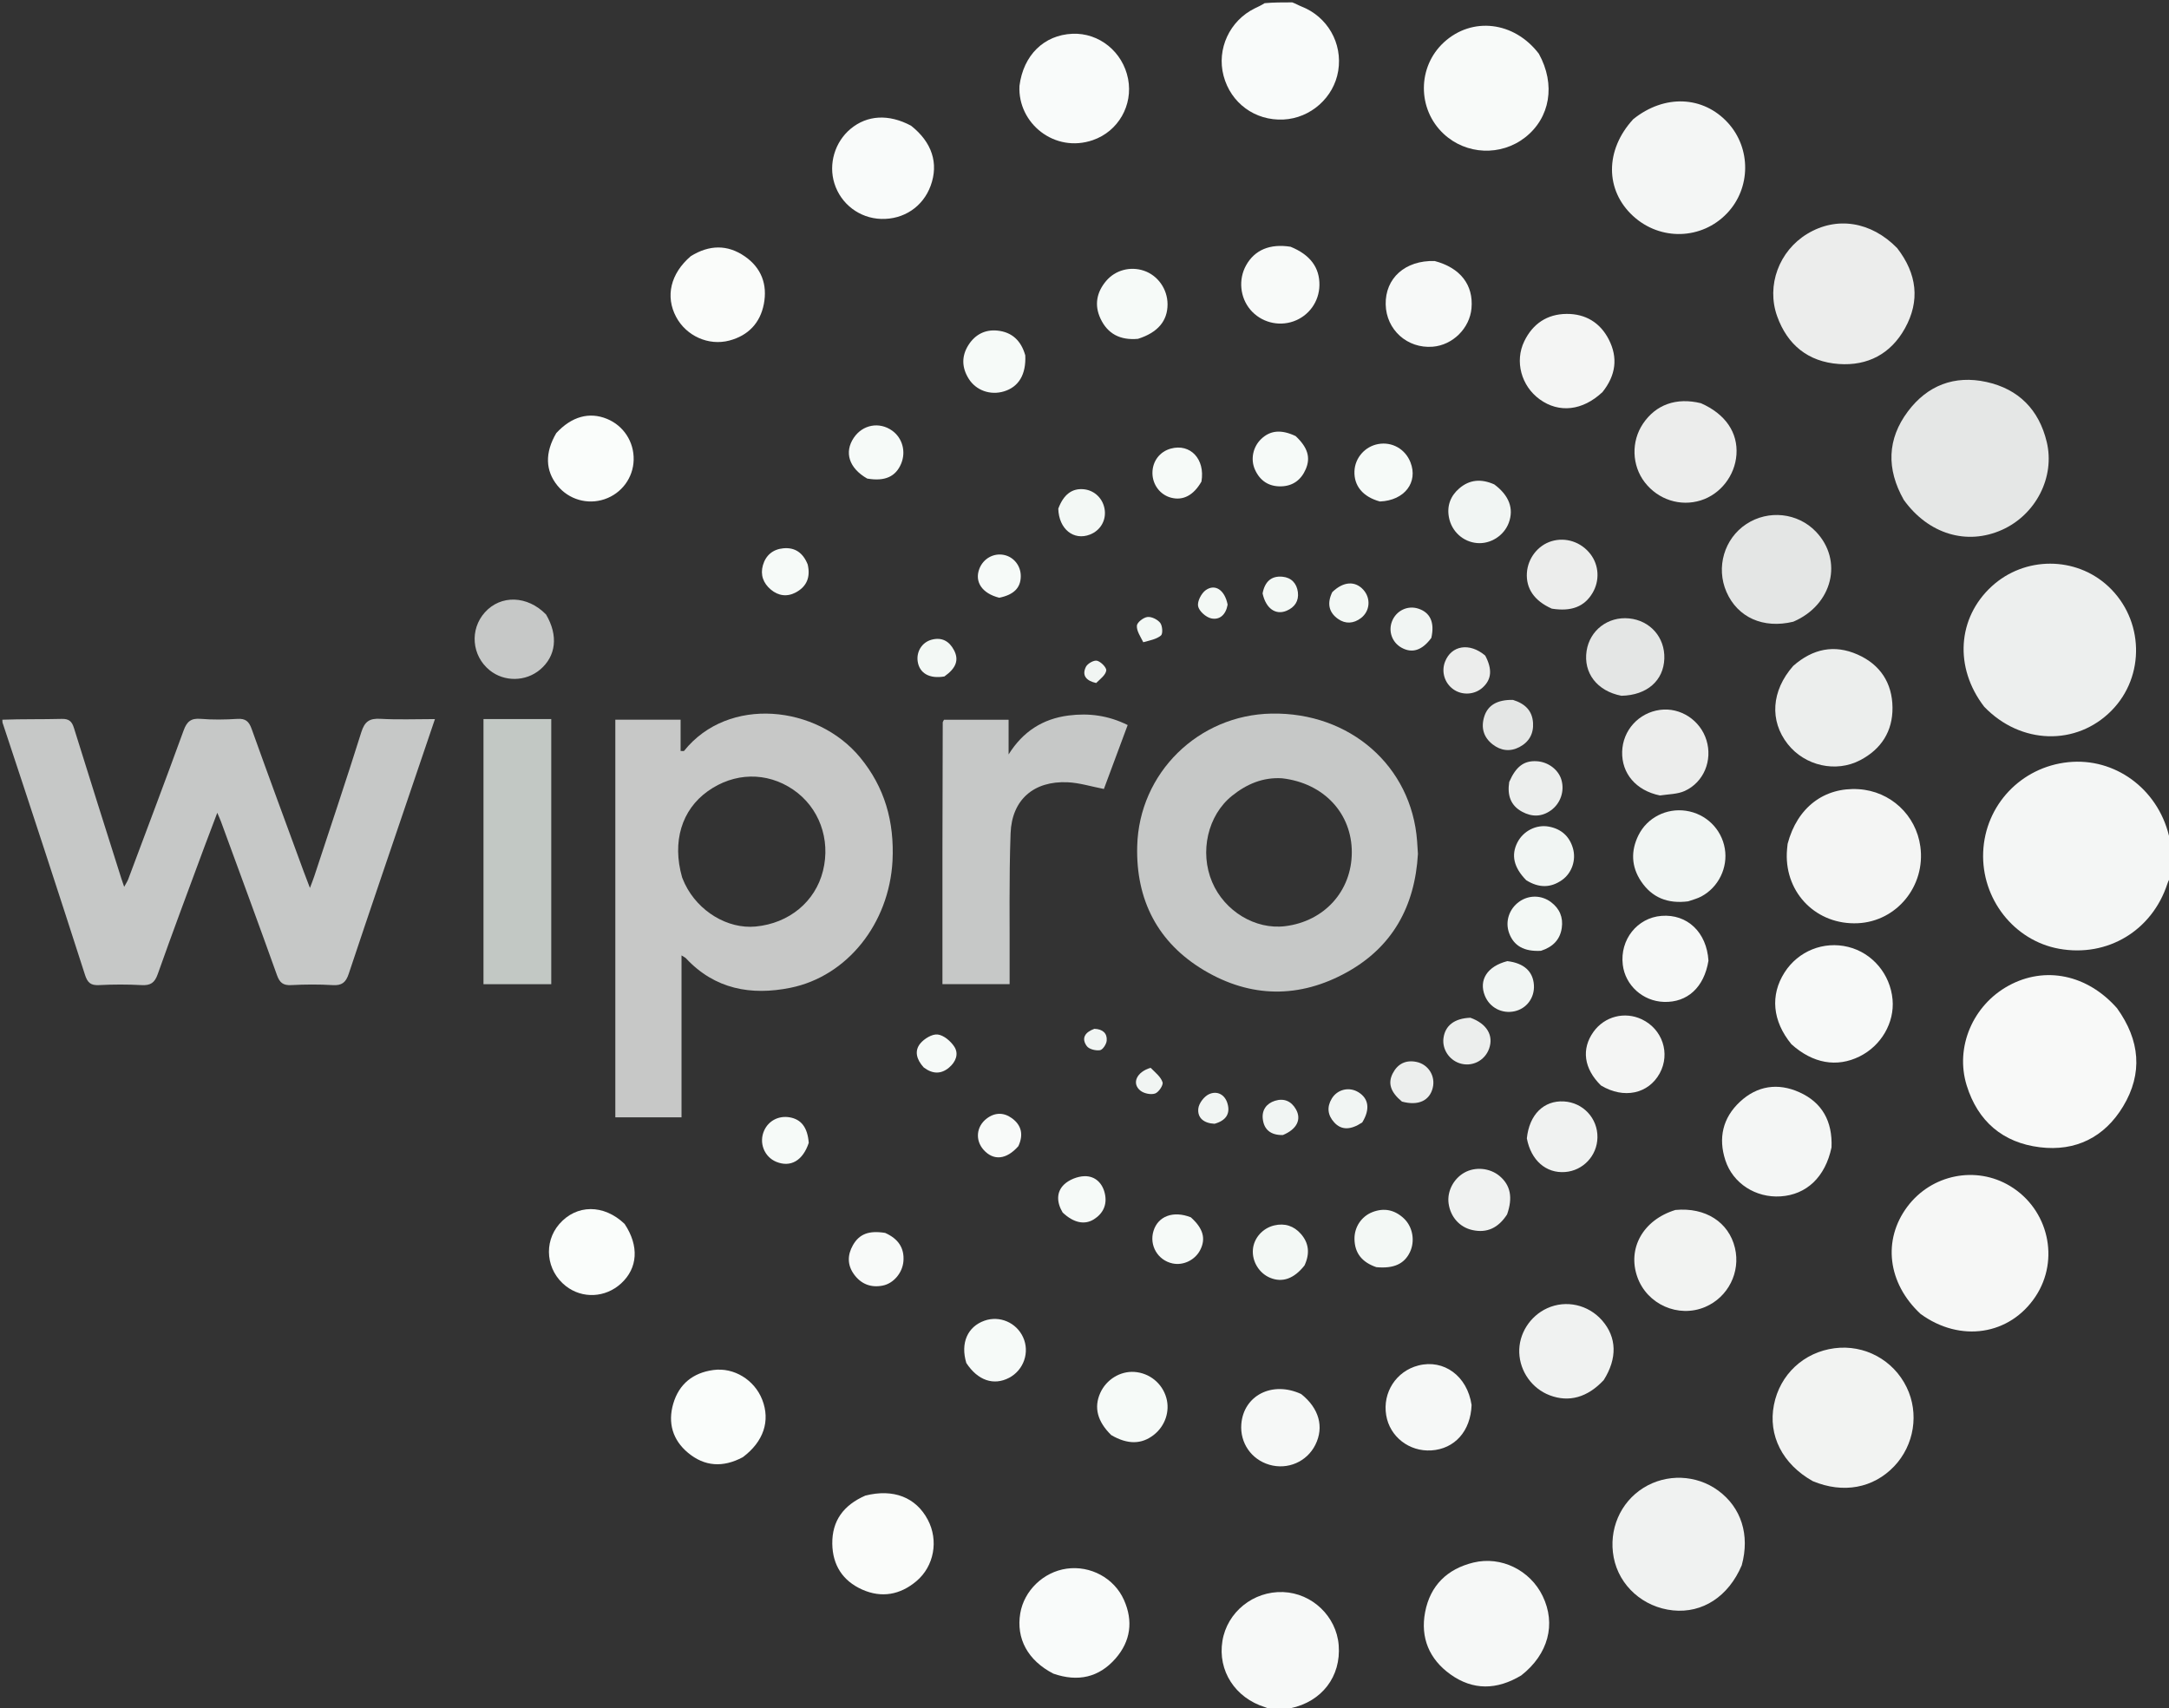 <svg xmlns="http://www.w3.org/2000/svg" width="914" height="720" viewBox="0 0 914 720" fill="none"><rect x="0" y="0" width="914" height="720" fill="#333333" stroke="none"/><g clip-path="url(#clip0_172_291)"><path d="M1 303.333C9.33 303.024 17.664 303.204 25.988 302.991C29.086 302.912 30.298 304.028 31.178 306.867C37.733 328.011 44.448 349.106 51.117 370.215C51.414 371.154 51.749 372.081 52.325 373.774C53.111 372.315 53.692 371.482 54.037 370.561C61.861 349.675 69.75 328.813 77.378 307.856C78.731 304.137 80.456 302.633 84.522 302.97C89.652 303.394 94.86 303.317 100.004 302.986C103.475 302.763 104.907 304.041 106.05 307.237C113.221 327.296 120.623 347.273 127.956 367.274C128.693 369.286 129.479 371.28 130.605 374.234C131.438 371.998 131.98 370.682 132.424 369.333C139.082 349.096 145.88 328.902 152.258 308.577C153.67 304.076 155.713 302.692 160.302 302.957C167.722 303.385 175.186 303.072 183.283 303.072C180.142 312.328 177.211 320.957 174.284 329.588C165.142 356.54 155.938 383.472 146.935 410.471C145.738 414.061 144.069 415.432 140.229 415.196C134.419 414.841 128.559 414.882 122.743 415.188C119.32 415.367 117.861 414.2 116.709 410.974C108.979 389.347 101.009 367.805 93.109 346.239C92.777 345.332 92.363 344.455 91.562 342.559C89.495 348.019 87.742 352.558 86.055 357.122C79.479 374.919 72.794 392.679 66.467 410.565C65.163 414.25 63.427 415.391 59.676 415.19C53.695 414.868 47.672 414.88 41.689 415.189C38.211 415.369 36.868 414.142 35.816 410.867C24.51 375.691 13.015 340.576 1.286 305.222C1 304.556 1 304.111 1 303.333Z" fill="#C6C8C7"></path><path d="M915 368.534C914.44 370.133 913.729 371.217 913.342 372.407C906.881 392.246 888.067 403.57 867.652 399.867C848.698 396.428 834.894 378.835 835.698 359.139C836.506 339.322 851.649 323.297 871.513 321.237C891.117 319.204 909.126 332.334 913.982 352.201C914.1 352.684 914.216 353.168 914.667 353.826C915 358.689 915 363.378 915 368.534Z" fill="#F4F6F5"></path><path d="M536.428 721C535.034 720.501 534.118 719.844 533.095 719.528C520.483 715.624 513.073 704.149 515.119 691.607C517.105 679.43 528.15 670.533 540.694 671.006C552.921 671.468 563.157 681.246 564.115 693.381C565.158 706.585 557.048 717.191 543.775 719.984C543.29 720.086 542.808 720.206 542.163 720.659C540.286 721 538.571 721 536.428 721Z" fill="#F7F9F8"></path><path d="M544.539 1C546.116 1.576 547.192 2.258 548.356 2.71C559.381 6.995 565.814 18.187 563.918 29.857C562.089 41.114 552.272 49.834 540.816 50.377C528.873 50.943 518.638 43.457 515.599 31.934C512.628 20.672 518.148 8.724 528.732 3.533C530.067 2.878 531.435 2.293 532.894 1.338C536.693 1 540.386 1 544.539 1Z" fill="#F9FBFA"></path><path d="M376.097 362.841C374.673 389.232 357.023 411.482 333.065 416.324C316.551 419.661 301.209 416.945 289.056 403.889C288.751 403.561 288.289 403.379 287.187 402.671C287.187 425.696 287.187 448.178 287.187 470.915C277.606 470.915 268.668 470.915 259.293 470.915C259.293 415.172 259.293 359.376 259.293 303.326C268.379 303.326 277.297 303.326 286.797 303.326C286.797 307.812 286.797 312.187 286.797 316.503C287.675 316.503 288.129 316.63 288.245 316.485C306.956 293.128 344.309 297.26 362.411 319.194C372.796 331.776 376.922 346.268 376.097 362.841ZM287.437 369.8C287.828 370.716 288.184 371.65 288.617 372.546C294.221 384.139 306.636 391.618 318.402 390.504C332.525 389.165 343.575 380.029 346.805 367.02C350.11 353.705 345.145 340.221 334.195 332.777C323.1 325.234 309.409 325.499 298.24 333.474C287.292 341.291 283.12 354.694 287.437 369.8Z" fill="#C7C8C7"></path><path d="M597.507 359.875C596.235 382.011 586.768 399.073 567.691 409.704C547.677 420.858 527.041 420.688 507.322 408.912C487.796 397.251 478.631 379.217 479.207 356.649C479.996 325.737 505.017 301.317 535.815 300.754C568.864 300.15 594.807 322.867 597.153 354.467C597.277 356.125 597.396 357.782 597.507 359.875ZM540.323 328.03C532.222 327.493 525.326 330.455 519.157 335.414C508.922 343.64 505.393 359.087 510.797 371.787C516.024 384.071 529.01 391.905 541.571 390.35C558.062 388.309 569.582 375.566 569.639 359.302C569.698 342.947 558.013 330.102 540.323 328.03Z" fill="#C6C8C7"></path><path d="M397.136 359C397.172 340.506 397.206 322.513 397.261 304.519C397.262 304.227 397.514 303.936 397.781 303.361C406.569 303.361 415.479 303.361 425.017 303.361C425.017 308.264 425.017 313.114 425.017 317.964C431.063 308.289 439.406 302.972 450.261 301.563C458.843 300.449 467.101 301.554 475.195 305.585C471.725 314.915 468.378 323.914 465.175 332.526C459.812 331.493 454.87 329.92 449.868 329.698C435.657 329.067 426.369 337.02 425.854 351.228C425.161 370.366 425.53 389.543 425.445 408.703C425.437 410.664 425.444 412.625 425.444 414.78C415.892 414.78 406.928 414.78 397.136 414.78C397.136 396.328 397.136 377.914 397.136 359Z" fill="#C6C8C7"></path><path d="M836.119 297.855C823.404 281.33 824.829 260.385 839.325 247.1C853.197 234.388 874.734 234.397 888.403 247.121C903.471 261.147 904.095 284.988 889.773 299.503C874.999 314.475 851.498 313.87 836.119 297.855Z" fill="#EDEFEE"></path><path d="M892.107 424.937C901.794 438.433 903.059 452.391 894.654 466.325C886.839 479.28 874.687 485.386 859.6 483.534C843.974 481.616 833.444 472.611 828.751 457.484C823.745 441.352 831.363 423.634 846.439 415.406C861.734 407.059 879.553 410.683 892.107 424.937Z" fill="#F8F9F8"></path><path d="M809.283 553.753C795.381 540.777 793.25 522.606 803.734 508.581C813.916 494.959 832.638 491.189 847.023 499.865C863.204 509.624 868.092 530.872 857.741 546.456C846.919 562.749 826.045 566.007 809.283 553.753Z" fill="#F6F7F6"></path><path d="M802.238 210.678C794.858 197.627 795.243 185.044 803.984 173.385C812.188 162.442 823.576 158.027 837.051 160.983C850.65 163.965 859.215 172.701 862.47 186.225C866.049 201.093 857.899 216.88 843.707 223.28C828.848 229.981 812.644 225.156 802.238 210.678Z" fill="#E5E7E6"></path><path d="M218.993 303.058C223.638 303.058 227.787 303.058 232.295 303.058C232.295 340.435 232.295 377.479 232.295 414.821C222.737 414.821 213.348 414.821 203.738 414.821C203.738 377.535 203.738 340.483 203.738 303.058C208.882 303.058 213.689 303.058 218.993 303.058Z" fill="#C2C8C4"></path><path d="M799.462 104.577C807.825 115.408 809.189 126.792 802.696 138.44C796.735 149.134 787.035 154.286 774.848 153.411C761.973 152.486 753.203 145.388 748.87 133.266C744.238 120.304 749.705 105.753 761.536 98.57C773.894 91.067 788.441 93.283 799.462 104.577Z" fill="#ECEDEC"></path><path d="M763.882 624.252C751.068 617.04 745.006 604.935 747.518 592.113C750.024 579.321 760.085 569.912 773.05 568.235C785.689 566.599 797.844 573.175 803.442 584.678C808.795 595.678 806.674 609.093 798.17 618.015C789.391 627.226 776.739 629.609 763.882 624.252Z" fill="#F2F3F2"></path><path d="M753.288 355.656C757.316 340.314 768.694 331.7 783.234 332.617C796.619 333.462 807.409 343.499 809.221 356.792C811.486 373.409 799.261 388.374 782.82 389.113C765.664 389.884 752.33 376.703 752.943 359.567C752.984 358.403 753.119 357.242 753.288 355.656Z" fill="#F4F5F4"></path><path d="M688.245 50.223C701.393 39.663 717.68 40.377 728.084 51.714C737.959 62.475 737.824 79.306 727.778 89.874C717.123 101.084 699.661 101.601 688.172 91.047C676.345 80.181 676.266 63.24 688.245 50.223Z" fill="#F4F6F5"></path><path d="M733.957 659.723C728.355 672.911 717.411 679.982 705.028 678.73C692.475 677.46 682.289 668.377 680.003 656.415C677.779 644.778 682.724 633.207 692.544 627.075C702.24 621.02 714.816 621.478 724.022 628.221C733.734 635.335 737.465 646.908 733.957 659.723Z" fill="#F0F2F1"></path><path d="M641.04 706.137C630.75 712.324 620.696 712.489 611.194 705.687C602.306 699.325 598.467 690.256 600.534 679.451C602.68 668.239 609.842 661.245 620.915 658.56C632.568 655.735 644.798 661.781 650.071 672.69C655.787 684.514 652.46 697.193 641.04 706.137Z" fill="#F6F8F7"></path><path d="M648.453 22.64C655.633 35.624 653.233 49.657 642.686 57.908C632.465 65.904 617.843 65.28 608.37 56.443C597.181 46.006 597.235 28.123 608.488 17.806C620.32 6.957 638.037 8.981 648.453 22.64Z" fill="#F8FAF9"></path><path d="M754.883 440.101C746.864 430.325 745.899 419.4 751.986 409.871C757.766 400.82 768.471 396.525 778.837 399.097C789.021 401.624 796.542 410.554 797.51 421.269C798.388 430.991 792.74 440.741 783.614 445.257C774.05 449.99 763.939 448.251 754.883 440.101Z" fill="#F7F9F8"></path><path d="M755.649 280.653C763.918 273.384 772.972 271.544 782.737 275.849C792.281 280.058 797.384 287.817 797.485 298.216C797.581 308.2 792.765 315.719 783.913 320.371C773.639 325.771 760.596 322.794 753.355 313.623C745.611 303.815 746.399 291.155 755.649 280.653Z" fill="#ECEEED"></path><path d="M443.888 705.392C433.105 699.84 428.134 690.609 429.932 679.95C431.548 670.367 439.715 662.511 449.484 661.14C459.475 659.737 469.499 665.072 473.626 674.319C477.594 683.212 476.458 691.723 470.069 699.021C463.106 706.974 454.271 708.99 443.888 705.392Z" fill="#F9FBFA"></path><path d="M429.593 36.207C431.237 23.213 439.957 14.766 451.88 14.235C463.158 13.733 473.171 21.847 475.37 33.269C477.493 44.296 471.281 55.348 460.511 59.063C444.405 64.619 428.809 51.967 429.593 36.207Z" fill="#F9FBFA"></path><path d="M771.791 483.581C769.162 496.077 761.281 503.52 750.338 504.232C739.876 504.913 730.261 498.808 727.061 489.037C723.988 479.65 725.956 471.128 733.183 464.379C740.453 457.59 749.175 456.287 758.188 460.323C767.855 464.652 772.237 472.583 771.791 483.581Z" fill="#F4F6F5"></path><path d="M755.674 262.029C742.981 265.105 732.207 260.198 727.528 249.497C723.006 239.156 726.57 226.981 735.91 220.858C745.205 214.765 757.534 216.1 765.162 224.025C776.814 236.13 772.299 254.948 755.674 262.029Z" fill="#E4E6E5"></path><path d="M706.002 509.96C718.704 508.761 728.495 515.122 731.087 525.937C733.545 536.188 728.192 546.776 718.482 550.87C707.241 555.61 694.057 549.767 689.967 538.233C685.687 526.168 692.355 514.144 706.002 509.96Z" fill="#F2F3F2"></path><path d="M383.9 52.977C392.793 59.985 395.608 68.875 392.172 78.286C388.946 87.121 380.832 92.561 371.316 92.269C362.211 91.989 354.345 86.017 351.613 77.311C349.04 69.108 351.793 59.829 358.44 54.301C365.42 48.496 374.496 47.95 383.9 52.977Z" fill="#F9FBFA"></path><path d="M716.761 169.945C727.099 174.491 732.387 182.316 731.728 191.612C731.101 200.461 725.007 208.282 716.707 210.892C708.072 213.607 698.734 210.601 693.096 203.291C687.608 196.175 687.304 186.053 692.353 178.558C697.766 170.522 706.383 167.396 716.761 169.945Z" fill="#ECEDEC"></path><path d="M364.642 630.347C376.538 627.341 385.976 631.094 390.971 640.523C395.573 649.211 393.658 660.099 386.158 666.414C379.332 672.161 371.529 673.607 363.326 669.953C355.142 666.307 350.84 659.651 350.721 650.654C350.592 640.914 355.498 634.352 364.642 630.347Z" fill="#FAFCFA"></path><path d="M313.012 614.161C304.65 618.628 296.887 618.107 289.916 612.297C283.431 606.893 281.345 599.674 283.705 591.6C286.134 583.291 292.045 578.582 300.595 577.418C309.298 576.234 317.939 581.577 321.2 589.931C324.671 598.82 321.802 607.594 313.012 614.161Z" fill="#FAFDFB"></path><path d="M675.284 165.239C666.889 173.149 656.931 174.206 648.797 168.293C641.044 162.657 638.219 152.313 642.311 143.846C645.884 136.456 651.924 132.374 660.126 132.302C668.091 132.232 674.279 135.952 677.926 143.064C681.869 150.753 680.919 158.169 675.284 165.239Z" fill="#F4F5F4"></path><path d="M291.076 107.976C298.929 103.107 306.568 103.028 313.845 108.045C320.811 112.849 323.464 119.89 321.883 128.111C320.339 136.138 315.305 141.427 307.342 143.534C298.568 145.856 289.178 141.58 284.918 133.578C280.313 124.93 282.523 115.333 291.076 107.976Z" fill="#FAFCFA"></path><path d="M675.783 581.677C668.921 589.021 661.134 591.136 653.066 588.081C645.622 585.262 640.483 578.073 640.203 570.087C639.927 562.234 644.671 554.703 651.993 551.368C659.924 547.757 669.298 549.856 675.142 556.553C681.299 563.608 681.606 572.499 675.783 581.677Z" fill="#F0F2F1"></path><path d="M711.389 379.883C702.783 381.001 696.136 378.325 691.528 371.433C687.39 365.245 687.158 358.6 690.461 351.97C694.141 344.583 702.243 340.52 710.428 341.712C718.84 342.938 725.414 349.329 726.825 357.655C728.186 365.684 724.172 373.961 716.916 377.832C715.317 378.685 713.518 379.164 711.389 379.883Z" fill="#F1F5F3"></path><path d="M699.475 335.263C689.396 333.194 683.305 325.968 683.567 316.799C683.825 307.788 690.534 300.39 699.534 299.189C708.119 298.044 716.495 303.523 719.094 311.982C721.696 320.453 718.009 329.671 709.942 333.356C706.916 334.739 703.243 334.705 699.475 335.263Z" fill="#ECEDEC"></path><path d="M263.206 515.845C269.399 525.14 268.757 534.485 261.734 540.924C255.096 547.011 245.379 547.466 238.418 542.016C230.158 535.548 228.917 523.691 235.684 515.893C242.904 507.573 254.425 507.434 263.206 515.845Z" fill="#FAFDFB"></path><path d="M719.931 404.892C718.106 416.169 711.018 422.582 701.177 422.27C692.285 421.989 684.859 415.288 683.825 406.613C682.566 396.047 689.899 386.801 700.169 386.006C710.945 385.173 719.191 392.872 719.931 404.892Z" fill="#F6F8F7"></path><path d="M620.114 592.167C619.723 603.212 612.956 610.669 603.16 611.297C593.812 611.895 585.62 605.51 584.128 596.463C582.544 586.859 588.363 577.883 597.717 575.498C608.43 572.767 618.313 579.934 620.114 592.167Z" fill="#F6F8F7"></path><path d="M604.562 110.009C615.438 112.889 620.939 120.124 620.079 129.907C619.337 138.357 612.176 145.459 603.723 146.129C593.007 146.978 584.125 138.976 583.919 128.286C583.705 117.26 592.105 109.646 604.562 110.009Z" fill="#F7F9F8"></path><path d="M234.415 182.531C240.884 175.517 248.334 173.5 255.746 176.528C262.773 179.4 267.2 186.194 267.019 193.828C266.84 201.372 261.948 207.975 254.739 210.404C247.554 212.825 239.679 210.544 234.899 204.656C229.79 198.364 229.544 190.823 234.415 182.531Z" fill="#FAFDFB"></path><path d="M230.11 258.996C235.355 267.921 234.313 276.568 227.561 282.244C221.5 287.341 212.473 287.452 206.355 282.506C198.766 276.371 197.848 265.295 204.33 258.081C211.012 250.644 222.232 250.914 230.11 258.996Z" fill="#C6C8C7"></path><path d="M548.292 587.535C555.887 593.555 558.008 601.451 554.287 608.926C550.722 616.089 542.624 619.599 534.884 617.337C527.311 615.124 522.482 608.142 523.08 600.27C524 588.169 536.078 581.889 548.292 587.535Z" fill="#F6F8F7"></path><path d="M674.623 457.484C667.387 450.371 666.326 442.078 671.479 434.883C676.145 428.369 684.622 426.177 691.86 429.615C700.55 433.742 703.95 443.995 699.399 452.351C694.672 461.027 684.259 463.31 674.623 457.484Z" fill="#F4F5F4"></path><path d="M543.824 103.994C552.14 107.37 556.122 112.824 555.997 120.227C555.88 127.14 551.55 133.155 545.042 135.445C538.578 137.72 531.317 135.757 526.9 130.54C522.52 125.366 521.786 117.769 525.093 111.827C528.683 105.376 535.09 102.611 543.824 103.994Z" fill="#F8FAF9"></path><path d="M683.247 293.245C672.951 291.26 667.165 283.584 668.581 274.334C669.912 265.642 677.588 259.765 686.473 260.635C695.37 261.507 701.63 268.642 701.335 277.574C701.029 286.833 694.07 293.023 683.247 293.245Z" fill="#E4E6E5"></path><path d="M479.518 142.81C472.014 143.486 466.72 140.693 463.714 134.229C461.068 128.538 462.118 123.149 466.124 118.407C470.001 113.817 476.316 112.174 482.005 114.086C487.908 116.069 491.976 121.825 491.996 128.225C492.018 135.226 487.909 140.172 479.518 142.81Z" fill="#F6FAF8"></path><path d="M643.403 479.797C644.43 469.702 650.594 463.727 659.036 464.218C667.104 464.688 673.276 471.321 673.153 479.389C673.036 487.076 667.125 493.393 659.508 493.972C651.543 494.576 645.164 489.11 643.403 479.797Z" fill="#F0F2F1"></path><path d="M468.272 604.849C462.377 599.081 460.914 593.163 463.635 587.093C466.173 581.432 472.042 577.813 478.02 578.221C484.389 578.657 489.741 582.996 491.475 589.129C493.078 594.799 490.991 601.002 486.223 604.74C481.058 608.789 475.214 608.896 468.272 604.849Z" fill="#F6FAF8"></path><path d="M653.917 256.526C646.525 253.245 642.988 248.014 643.424 241.419C643.83 235.28 648.065 229.838 653.789 228.101C659.799 226.276 666.305 228.436 670.218 233.552C673.827 238.271 674.164 244.741 671.073 249.933C667.663 255.66 662.231 257.842 653.917 256.526Z" fill="#ECEDEC"></path><path d="M432.045 149.779C432.422 157.898 429.248 163.089 423.046 164.962C417.321 166.691 411.283 164.566 408.194 159.614C405.293 154.963 405.121 150.156 408.056 145.483C410.859 141.021 415.091 138.801 420.316 139.337C426.392 139.962 430.282 143.518 432.045 149.779Z" fill="#F6FAF8"></path><path d="M629.681 204.166C635.965 208.832 637.976 214.379 635.803 220.303C633.821 225.71 628.195 229.34 622.501 228.887C616.542 228.413 611.639 223.975 610.548 217.922C609.678 213.094 611.273 208.992 614.911 205.853C619.237 202.118 624.159 201.687 629.681 204.166Z" fill="#F1F5F3"></path><path d="M635.076 511.833C631.458 517.436 626.701 519.828 620.435 518.424C615.002 517.207 611.243 512.874 610.441 507.283C609.719 502.242 612.41 496.9 616.998 494.27C621.594 491.634 627.831 492.217 631.928 495.665C636.488 499.502 637.577 504.708 635.076 511.833Z" fill="#F0F2F1"></path><path d="M407.197 574.45C404.652 566.029 407.728 559.147 414.848 556.624C421.22 554.366 428.275 557.39 431.121 563.599C434.01 569.902 431.405 577.46 425.226 580.701C418.771 584.087 412.04 581.869 407.197 574.45Z" fill="#F6FAF8"></path><path d="M643.134 370.98C637.847 365.587 636.714 360.354 639.426 355.057C641.909 350.207 647.413 347.391 652.717 348.396C657.907 349.379 661.364 352.466 662.824 357.538C664.235 362.437 662.391 367.921 658.307 370.841C653.495 374.283 648.473 374.321 643.134 370.98Z" fill="#F1F5F3"></path><path d="M579.986 534.07C574.016 532.032 570.841 528.224 570.768 522.169C570.708 517.178 573.683 512.699 578.272 510.888C583.239 508.928 587.734 509.916 591.582 513.529C595.35 517.069 596.359 523.097 594.133 527.737C591.753 532.697 587.353 534.744 579.986 534.07Z" fill="#F3F8F5"></path><path d="M581.475 211.359C574.288 209.392 570.518 204.759 570.756 198.6C570.973 192.975 575.175 188.17 580.767 187.152C586.588 186.093 592.138 189.225 594.347 194.815C597.682 203.256 591.886 210.956 581.475 211.359Z" fill="#F6FAF8"></path><path d="M545.961 183.784C551.07 188.578 552.348 192.836 550.238 197.734C548.289 202.259 544.823 204.858 539.848 204.982C534.672 205.11 530.949 202.644 528.832 197.929C526.884 193.591 527.983 188.376 531.397 185.073C535.217 181.379 539.828 180.891 545.961 183.784Z" fill="#F6FAF8"></path><path d="M549.706 533.353C545.242 539.002 540.348 540.667 535.232 538.552C530.573 536.626 527.544 531.647 527.965 526.607C528.362 521.845 532.01 517.66 536.921 516.481C541.355 515.416 545.208 516.669 548.173 520.038C551.571 523.901 552.046 528.326 549.706 533.353Z" fill="#F3F8F5"></path><path d="M372.984 519.627C378.431 522.041 381.13 525.889 380.702 531.511C380.325 536.469 376.521 540.933 371.975 541.834C366.947 542.831 362.772 541.16 359.801 536.996C357.021 533.101 357.088 528.914 359.4 524.827C362.077 520.094 366.123 518.528 372.984 519.627Z" fill="#F8FAF9"></path><path d="M649.366 400.732C642.226 401.139 637.882 398.621 635.932 393.263C634.183 388.458 635.884 383.129 640.145 380.063C644.192 377.15 649.552 377.178 653.595 380.222C657.218 382.95 658.771 386.646 658.115 391.118C657.394 396.037 654.394 399.091 649.366 400.732Z" fill="#F3F8F5"></path><path d="M365.424 201.694C357.755 197.318 355.671 190.649 359.758 184.539C363.494 178.954 370.554 177.635 375.96 181.511C380.268 184.6 381.837 190.301 379.767 195.346C377.503 200.865 372.911 202.994 365.424 201.694Z" fill="#F6FAF8"></path><path d="M635.972 329.555C638.86 322.966 642.251 320.519 647.571 320.833C652.407 321.118 656.737 324.396 657.981 328.713C659.342 333.435 657.605 338.601 653.59 341.508C649.696 344.328 645.554 344.364 641.434 342.138C636.576 339.514 635.092 335.229 635.972 329.555Z" fill="#ECEEED"></path><path d="M635.181 405.087C642.247 405.916 646.043 409.485 646.382 415.224C646.695 420.527 643.321 425.085 638.249 426.213C632.936 427.394 627.736 424.676 625.712 419.66C623.055 413.079 626.692 407.242 635.181 405.087Z" fill="#F1F5F3"></path><path d="M501.812 513.058C507.044 517.754 508.196 522.063 505.766 526.82C503.597 531.065 498.675 533.464 494.114 532.499C487.887 531.181 484.2 524.895 486.078 518.795C487.988 512.584 494.385 510.127 501.812 513.058Z" fill="#F6FAF8"></path><path d="M506.285 202.963C502.939 208.816 498.508 211.071 493.494 209.765C488.896 208.568 485.67 204.329 485.628 199.428C485.586 194.458 488.668 190.346 493.398 189.062C501.56 186.847 507.913 193.448 506.285 202.963Z" fill="#F6FAF8"></path><path d="M637.535 294.979C642.64 296.565 645.685 299.505 646.009 304.664C646.299 309.297 644.275 312.78 640.228 314.887C636.319 316.922 632.412 316.405 628.974 313.724C625.149 310.74 624.022 306.711 625.419 302.114C626.9 297.239 630.895 294.874 637.535 294.979Z" fill="#E4E6E5"></path><path d="M340.358 237.901C341.603 243.279 339.93 247.161 335.484 249.611C331.775 251.655 328.029 251.194 324.808 248.475C321.643 245.803 320.31 242.279 321.492 238.198C322.727 233.937 325.798 231.477 330.15 231.085C335.02 230.647 338.395 232.994 340.358 237.901Z" fill="#F6FAF8"></path><path d="M445.953 214.391C448.187 208.356 451.825 205.713 456.714 206.204C461.341 206.67 464.958 210.283 465.537 215.018C466.087 219.517 463.593 223.627 459.299 225.302C452.478 227.963 446.19 223.032 445.953 214.391Z" fill="#F3F8F5"></path><path d="M619.629 428.948C626.594 431.463 629.466 436.461 627.495 441.977C625.646 447.154 620.127 449.849 614.966 448.095C610.544 446.592 607.685 442.1 608.269 437.572C608.951 432.277 612.858 429.184 619.629 428.948Z" fill="#ECEEED"></path><path d="M447.794 511.036C445.214 506.703 445.137 502.39 448.366 499.26C450.473 497.218 454.043 495.798 456.998 495.725C461.547 495.612 464.669 498.715 465.617 503.246C466.557 507.739 464.865 511.434 460.977 513.889C457.034 516.378 452.383 515.381 447.794 511.036Z" fill="#F6FAF8"></path><path d="M340.802 481.673C338.307 489.209 333.122 492.113 327.157 489.686C321.992 487.586 319.67 481.534 322.054 476.39C323.949 472.3 328.18 470.13 332.736 470.912C337.63 471.751 340.288 475.153 340.802 481.673Z" fill="#F6FAF8"></path><path d="M625.87 276.317C628.933 282.145 628.525 286.347 624.819 289.745C621.429 292.855 616.118 293.177 612.394 290.499C608.737 287.87 607.308 283.158 608.896 278.97C611.532 272.018 619.225 270.658 625.87 276.317Z" fill="#ECEDEC"></path><path d="M429.135 483.067C424.077 488.817 418.639 489.279 414.482 484.622C410.867 480.571 411.382 474.798 415.769 471.445C419.225 468.804 422.964 468.78 426.406 471.286C430.406 474.199 431.397 478.148 429.135 483.067Z" fill="#F8FAF9"></path><path d="M421.072 251.928C413.794 250.097 410.58 245.178 412.695 239.71C414.35 235.434 418.658 233.005 423.032 233.881C427.199 234.716 430.169 238.454 430.147 242.839C430.124 247.691 427.292 250.657 421.072 251.928Z" fill="#F6FAF8"></path><path d="M590.768 464.284C585.973 460.315 584.752 456.556 586.883 452.405C588.947 448.382 592.353 446.656 596.815 447.547C601.905 448.563 604.968 453.53 603.75 458.49C602.418 463.912 597.658 466.156 590.768 464.284Z" fill="#ECEEED"></path><path d="M603.147 268.865C599.234 274.177 595.041 275.447 590.595 272.982C586.612 270.775 584.921 266.048 586.602 261.82C588.372 257.364 593.118 255.069 597.603 256.499C602.66 258.111 604.648 262.301 603.147 268.865Z" fill="#F1F5F3"></path><path d="M561.408 249.563C566.134 244.978 571.115 244.745 574.559 248.635C577.732 252.22 577.318 257.577 573.498 260.496C570.413 262.852 566.961 263.077 563.814 260.839C559.911 258.063 559.138 254.239 561.408 249.563Z" fill="#F3F8F5"></path><path d="M574.042 473.062C569.101 476.368 565.217 476.338 562.229 473.062C559.458 470.025 559.057 466.573 561.189 463.032C563.575 459.071 568.566 457.944 572.443 460.341C576.77 463.017 577.44 467.522 574.042 473.062Z" fill="#F1F5F3"></path><path d="M397.961 285.104C391.659 286.203 387.454 283.727 386.712 278.813C386.083 274.644 388.509 270.712 392.563 269.616C396.903 268.442 400.034 270.241 402.021 274.052C404.159 278.152 402.915 281.61 397.961 285.104Z" fill="#F3F8F5"></path><path d="M389.248 449.891C386.25 446.602 385.191 442.937 387.824 439.767C389.496 437.754 392.823 435.736 395.138 436.008C397.683 436.307 400.596 438.788 402.124 441.121C404.146 444.209 402.721 447.581 399.946 449.93C396.62 452.746 393.058 452.765 389.248 449.891Z" fill="#F6FAF8"></path><path d="M540.596 478.384C535.527 478.481 532.618 476.153 532.117 471.519C531.715 467.795 533.714 465.061 537.251 463.947C541.021 462.761 544.14 464.062 546.106 467.547C548.514 471.816 546.497 475.94 540.596 478.384Z" fill="#F1F5F3"></path><path d="M532.046 250.102C532.98 245.142 535.723 242.623 540.423 243.07C544.138 243.422 546.441 245.848 546.913 249.545C547.39 253.282 545.583 255.972 542.157 257.412C537.548 259.351 533.431 256.485 532.046 250.102Z" fill="#F3F8F5"></path><path d="M511.798 473.633C507.337 473.432 504.525 471.189 504.963 467.208C505.208 464.993 507.389 462.121 509.448 461.173C512.825 459.619 516.087 461.229 517.231 465.017C518.57 469.454 516.538 472.315 511.798 473.633Z" fill="#F1F5F3"></path><path d="M517.314 254.827C516.59 259.057 513.98 261.412 510.392 260.63C508.175 260.146 505.275 257.565 504.869 255.496C504.47 253.461 506.237 250.044 508.106 248.718C512.062 245.914 516.124 248.705 517.314 254.827Z" fill="#F3F8F5"></path><path d="M484.863 450.049C486.877 452.073 489.173 453.863 489.891 456.148C490.274 457.366 488.244 460.378 486.733 460.886C484.961 461.482 482.055 460.876 480.549 459.664C476.804 456.647 478.913 451.789 484.863 450.049Z" fill="#F1F5F3"></path><path d="M481.768 270.676C480.543 268.226 478.918 265.892 479.075 263.686C479.174 262.294 481.839 260.24 483.535 260.041C485.271 259.838 487.8 261.096 488.915 262.539C489.861 263.761 490.083 267.12 489.216 267.842C487.327 269.415 484.541 269.911 481.768 270.676Z" fill="#F3F8F5"></path><path d="M461.915 287.869C457.827 286.964 455.767 284.754 457.587 281.056C458.27 279.668 460.96 278.143 462.28 278.478C463.919 278.893 466.337 281.344 466.164 282.606C465.903 284.501 463.685 286.128 461.915 287.869Z" fill="#F1F5F3"></path><path d="M461.164 433.612C464.721 433.73 466.624 435.547 466.354 438.613C466.223 440.098 464.7 442.441 463.53 442.623C461.753 442.901 458.932 442.223 457.977 440.913C455.58 437.625 457.156 435.047 461.164 433.612Z" fill="#F1F5F3"></path></g><defs><clipPath id="clip0_172_291"><rect width="914" height="720" fill="white"></rect></clipPath></defs></svg>
